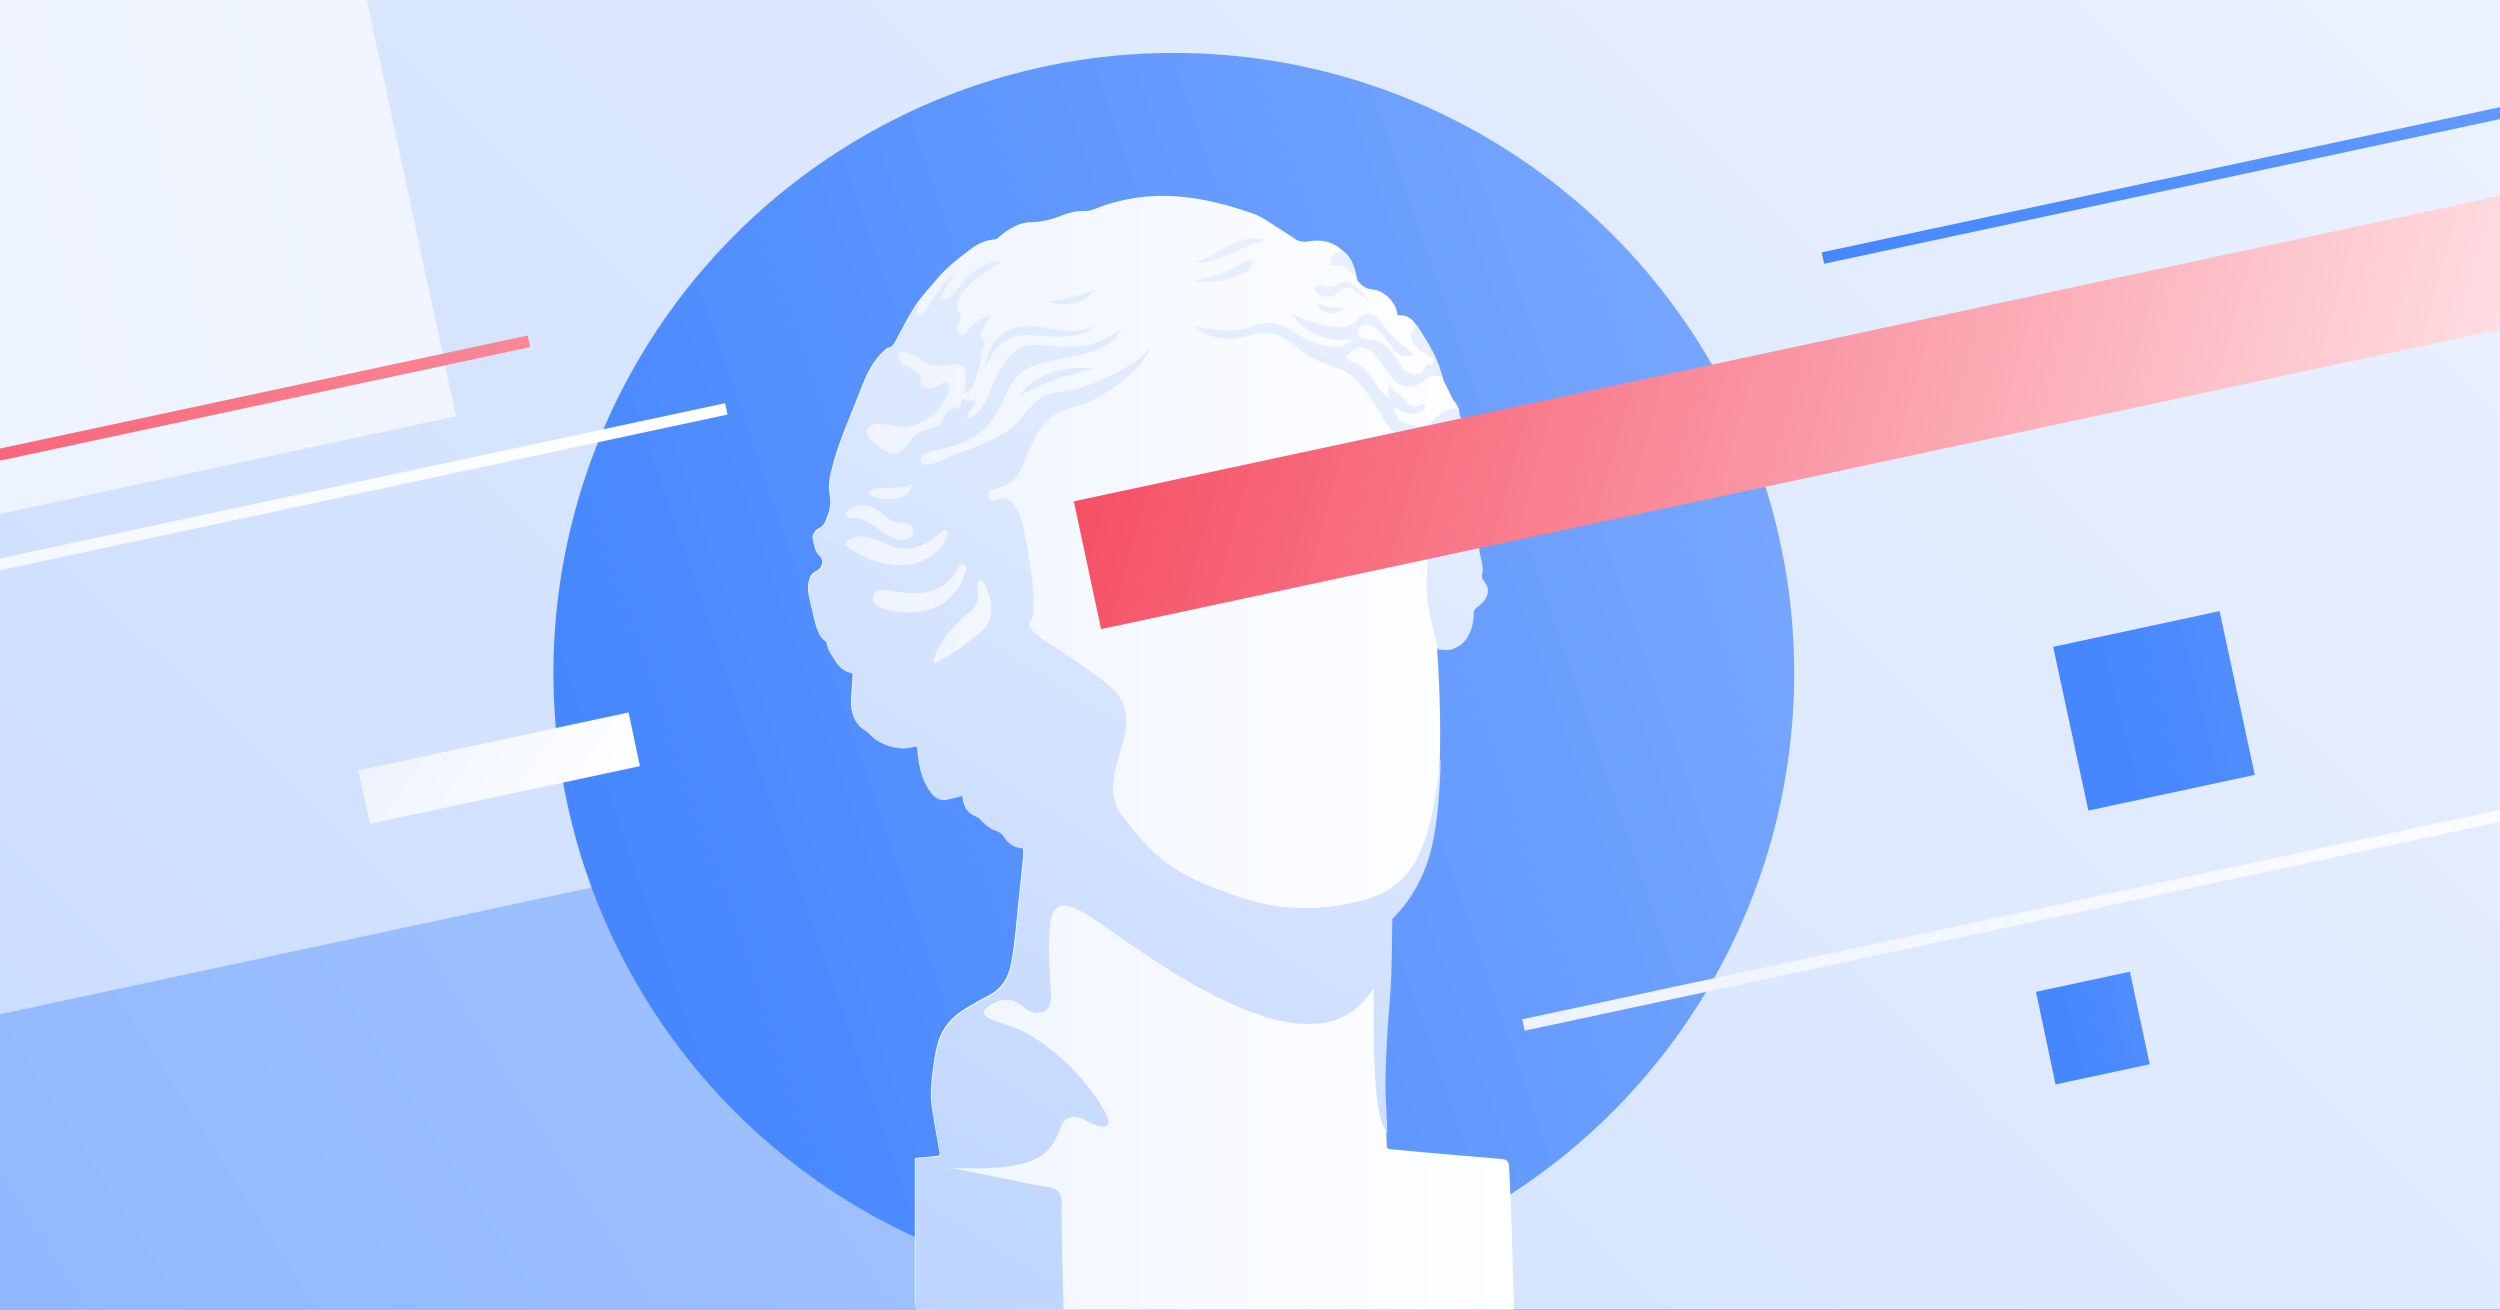 <svg enable-background="new 0 0 945 495" viewBox="0 0 945 495" xmlns="http://www.w3.org/2000/svg" xmlns:xlink="http://www.w3.org/1999/xlink"><rect x="0" y="0" width="945" height="495" fill="#333333" stroke="none"/><defs><path id="SVGID_1_" d="M965-.3H2165V628.3H965Z"/><clipPath id="SVGID_00000017509389402615279890000009131300362249186470_"><use xlink:href="#SVGID_1_"/></clipPath><linearGradient id="lg1"><stop offset=".001" stop-color="#bdd4ff"/><stop offset=".999" stop-color="#edf3ff"/></linearGradient><linearGradient id="SVGID_00000147900603953646599940000014985869042311617709_" gradientUnits="userSpaceOnUse" x1="784.459" x2="2065.816" xlink:href="#lg1" y1="1103.142" y2="-192.335"/><linearGradient id="lg2"><stop offset="0" stop-color="#77a7ff"/><stop offset="1" stop-color="#bdd4ff"/></linearGradient><linearGradient id="SVGID_00000025434224575258023960000001276263734922663359_" gradientTransform="matrix(1.967 -.207 -.207 1.044 -2354.456 504.361)" gradientUnits="userSpaceOnUse" x1="1432.303" x2="2470.64" xlink:href="#lg2" y1="833.584" y2="401.986"/><linearGradient id="lg3"><stop offset="0" stop-color="#4687ff"/><stop offset="1" stop-color="#77a7ff"/></linearGradient><linearGradient id="SVGID_00000050634421614751510250000017928451282810979992_" gradientUnits="userSpaceOnUse" x1="1262.569" x2="1818.505" xlink:href="#lg3" y1="414.123" y2="223.279"/><linearGradient id="lg4"><stop offset="0" stop-color="#edf3ff"/><stop offset="1" stop-color="#ffffff"/></linearGradient><linearGradient id="SVGID_00000155833241703757612840000002269129656420934065_" gradientUnits="userSpaceOnUse" x1="1353.176" x2="1691.906" xlink:href="#lg4" y1="374.143" y2="374.143"/><linearGradient id="SVGID_00000021828745662315969690000002466592474346599851_" gradientUnits="userSpaceOnUse" x1="1252.457" x2="1562.981" xlink:href="#lg1" y1="535.739" y2="38.425"/><linearGradient id="SVGID_00000183212772870341585350000002324975700872719538_" gradientUnits="userSpaceOnUse" x1="1283.983" x2="1594.507" xlink:href="#lg1" y1="555.424" y2="58.11"/><linearGradient id="SVGID_00000163756515013033962370000001370900167890471826_" gradientUnits="userSpaceOnUse" x1="1237.456" x2="1547.98" xlink:href="#lg1" y1="526.373" y2="29.059"/><linearGradient id="SVGID_00000025420090069303828070000016097793972174987660_" gradientUnits="userSpaceOnUse" x1="1356.683" x2="1667.207" xlink:href="#lg1" y1="600.818" y2="103.504"/><linearGradient id="SVGID_00000024714630874692892980000007986428002515233460_" gradientUnits="userSpaceOnUse" x1="1238.506" x2="1549.03" xlink:href="#lg1" y1="527.029" y2="29.715"/><linearGradient id="SVGID_00000073694309753222648400000009684451903595828407_" gradientUnits="userSpaceOnUse" x1="1286.146" x2="1596.67" xlink:href="#lg1" y1="556.775" y2="59.461"/><linearGradient id="SVGID_00000098219340743078403880000007843109243983893396_" gradientUnits="userSpaceOnUse" x1="1331.839" x2="1642.362" xlink:href="#lg1" y1="585.306" y2="87.992"/><linearGradient id="SVGID_00000105419096674636156350000016182801415011534235_" gradientUnits="userSpaceOnUse" x1="1367.976" x2="1678.5" xlink:href="#lg1" y1="607.87" y2="110.556"/><linearGradient id="SVGID_00000048492298026396304800000011483795006708118974_" gradientUnits="userSpaceOnUse" x1="1326.983" x2="1637.506" xlink:href="#lg1" y1="582.273" y2="84.959"/><linearGradient id="SVGID_00000049188875880956741850000004932655448909429432_" gradientUnits="userSpaceOnUse" x1="1330.171" x2="1640.695" xlink:href="#lg1" y1="584.264" y2="86.95"/><linearGradient id="lg5"><stop offset="0" stop-color="#f64f64"/><stop offset="1" stop-color="#ffe4e8"/></linearGradient><linearGradient id="SVGID_00000069400267297506132490000012465120661281791916_" gradientTransform="matrix(1.9 -.145 -.287 1.05 -3773.039 601.875)" gradientUnits="userSpaceOnUse" x1="2770.174" x2="3143.718" xlink:href="#lg5" y1="20.974" y2="20.974"/><linearGradient id="SVGID_00000155859065508448277900000017062340879497530246_" gradientTransform="matrix(3.036 -.515 -.515 .743 -5680.692 1056.186)" gradientUnits="userSpaceOnUse" x1="2367.125" x2="2417.067" xlink:href="#lg4" y1="731.218" y2="731.218"/><linearGradient id="SVGID_00000108991642776190695230000015430191671327275197_" gradientUnits="userSpaceOnUse" x1="1980.638" x2="2280.626" xlink:href="#lg3" y1="345.526" y2="269.943"/><linearGradient id="SVGID_00000146468959655220389020000008906433228432086950_" gradientUnits="userSpaceOnUse" x1="1959.188" x2="2128.596" xlink:href="#lg3" y1="495.8" y2="453.117"/><linearGradient id="SVGID_00000162318211099492119590000003334372815295079838_" gradientTransform="matrix(1.764 -.001 -.001 1.759 -1943.965 640.328)" gradientUnits="userSpaceOnUse" x1="1649.888" x2="2206.225" xlink:href="#lg4" y1="-298.113" y2="-438.284"/><linearGradient id="SVGID_00000025420926111496729390000007120266372364694920_" gradientTransform="matrix(.823 -.069 -.069 .515 333.849 -220.987)" gradientUnits="userSpaceOnUse" x1="717.59" x2="1347.792" xlink:href="#lg5" y1="1080.771" y2="241.039"/><linearGradient id="SVGID_00000083778042034538622130000009548945114098408117_" gradientUnits="userSpaceOnUse" x1="1839.395" x2="2438.477" xlink:href="#lg3" y1="59.58" y2="59.58"/><linearGradient id="SVGID_00000162343174852057354820000006844577618121032604_" gradientUnits="userSpaceOnUse" x1="1695.632" x2="2294.714" xlink:href="#lg4" y1="427.687" y2="427.687"/><linearGradient id="SVGID_00000088100475180656792150000014217897252867083404_" gradientUnits="userSpaceOnUse" x1="715.092" x2="1314.174" xlink:href="#lg4" y1="259.964" y2="259.964"/><clipPath id="SVGID_00000112624325143024258330000009587075839886236802_"><use xlink:href="#SVGID_00000073681569778559549000000013150461865850614156_"/></clipPath><linearGradient id="SVGID_00000022558618072743223480000005749349315162741918_" gradientUnits="userSpaceOnUse" x1="-142.176" x2="866.893" xlink:href="#lg1" y1="868.949" y2="-151.239"/><linearGradient id="SVGID_00000033353557030134219640000014163082740184652709_" gradientTransform="matrix(1.967 -.207 -.207 1.044 -2354.456 504.361)" gradientUnits="userSpaceOnUse" x1="982.116" x2="1799.807" xlink:href="#lg2" y1="525.119" y2="185.236"/><linearGradient id="SVGID_00000009570561981931379440000007393752006642471577_" gradientUnits="userSpaceOnUse" x1="234.336" x2="672.135" xlink:href="#lg3" y1="326.347" y2="176.057"/><linearGradient id="SVGID_00000090280346007479729140000007970133609996984472_" gradientUnits="userSpaceOnUse" x1="305.688" x2="572.439" xlink:href="#lg4" y1="294.863" y2="294.863"/><linearGradient id="SVGID_00000047034621231737666480000001716518978284734099_" gradientUnits="userSpaceOnUse" x1="226.372" x2="470.91" xlink:href="#lg1" y1="422.12" y2="30.485"/><linearGradient id="SVGID_00000098223279072095744920000006229868978183895702_" gradientUnits="userSpaceOnUse" x1="251.199" x2="495.737" xlink:href="#lg1" y1="437.622" y2="45.987"/><linearGradient id="SVGID_00000067955034891369135990000014742597075406475941_" gradientUnits="userSpaceOnUse" x1="214.559" x2="459.097" xlink:href="#lg1" y1="414.744" y2="23.109"/><linearGradient id="SVGID_00000062150666794256905270000000084202829999113406_" gradientUnits="userSpaceOnUse" x1="308.45" x2="552.988" xlink:href="#lg1" y1="473.37" y2="81.735"/><linearGradient id="SVGID_00000163038037919335831970000008699553641493032382_" gradientUnits="userSpaceOnUse" x1="215.386" x2="459.924" xlink:href="#lg1" y1="415.26" y2="23.625"/><linearGradient id="SVGID_00000005264169517439938540000004464527807123091844_" gradientUnits="userSpaceOnUse" x1="252.902" x2="497.44" xlink:href="#lg1" y1="438.685" y2="47.05"/><linearGradient id="SVGID_00000178898984961033407620000003202622465061924248_" gradientUnits="userSpaceOnUse" x1="288.885" x2="533.423" xlink:href="#lg1" y1="461.153" y2="69.518"/><linearGradient id="SVGID_00000045616693535059870190000005188828917584236431_" gradientUnits="userSpaceOnUse" x1="317.344" x2="561.881" xlink:href="#lg1" y1="478.923" y2="87.288"/><linearGradient id="SVGID_00000135685111620639511280000001849335285174623673_" gradientUnits="userSpaceOnUse" x1="285.061" x2="529.599" xlink:href="#lg1" y1="458.765" y2="67.13"/><linearGradient id="SVGID_00000038396085756892489540000011895810849721990310_" gradientUnits="userSpaceOnUse" x1="287.572" x2="532.11" xlink:href="#lg1" y1="460.333" y2="68.698"/><linearGradient id="SVGID_00000109016780232441368180000016777704656422799783_" gradientTransform="matrix(1.9 -.145 -.287 1.05 -3773.039 601.875)" gradientUnits="userSpaceOnUse" x1="2185.224" x2="2479.39" xlink:href="#lg5" y1="-104.558" y2="-104.558"/><linearGradient id="SVGID_00000032636389424015221630000002372148472753044641_" gradientTransform="matrix(3.036 -.515 -.515 .743 -5680.692 1056.186)" gradientUnits="userSpaceOnUse" x1="1973.074" x2="2012.403" xlink:href="#lg4" y1="349.62" y2="349.62"/><linearGradient id="SVGID_00000170959664229115108820000014003848933859321997_" gradientUnits="userSpaceOnUse" x1="799.815" x2="1036.056" xlink:href="#lg3" y1="272.327" y2="212.805"/><linearGradient id="SVGID_00000179640042887422252370000010440358159977415857_" gradientUnits="userSpaceOnUse" x1="782.923" x2="916.332" xlink:href="#lg3" y1="390.667" y2="357.055"/><linearGradient id="SVGID_00000063627411779694767600000006400438460299974545_" gradientTransform="matrix(1.764 -.001 -.001 1.759 -1943.965 640.328)" gradientUnits="userSpaceOnUse" x1="1102.563" x2="1540.679" xlink:href="#lg4" y1="-312.111" y2="-422.496"/><linearGradient id="SVGID_00000140704715060241523810000012594255901598332592_" gradientTransform="matrix(.823 -.069 -.069 .515 333.849 -220.987)" gradientUnits="userSpaceOnUse" x1="-448.837" x2="47.447" xlink:href="#lg5" y1="806.703" y2="145.414"/><linearGradient id="SVGID_00000010994440874803278510000015316895178440488879_" gradientUnits="userSpaceOnUse" x1="688.586" x2="1160.363" xlink:href="#lg3" y1="47.144" y2="47.144"/><linearGradient id="SVGID_00000017494474674978692780000002411876952045043074_" gradientUnits="userSpaceOnUse" x1="575.373" x2="1047.149" xlink:href="#lg4" y1="337.028" y2="337.028"/><linearGradient id="SVGID_00000121249452976336079610000013416789589075476633_" gradientUnits="userSpaceOnUse" x1="-196.803" x2="274.974" xlink:href="#lg4" y1="204.947" y2="204.947"/><path id="SVGID_00000073681569778559549000000013150461865850614156_" d="M0 0H945V495H0Z"/></defs><path clip-path="url(#SVGID_00000017509389402615279890000009131300362249186470_)" d="M965-.3H2165V628.3H965Z" fill="url(#SVGID_00000147900603953646599940000014985869042311617709_)"/><path clip-path="url(#SVGID_00000017509389402615279890000009131300362249186470_)" d="M965-.3H2165V628.3H965Z" fill="none"/><path clip-path="url(#SVGID_00000017509389402615279890000009131300362249186470_)" d="M965-.3H2165V628.3H965Z" fill="none"/><path clip-path="url(#SVGID_00000017509389402615279890000009131300362249186470_)" d="M1726.8 1100.2 209.8 1425.1 50.7 682.4 1567.7 357.4Z" fill="url(#SVGID_00000025434224575258023960000001276263734922663359_)"/><path clip-path="url(#SVGID_00000017509389402615279890000009131300362249186470_)" d="M965-.3H2165V628.3H965Z" fill="none"/><circle clip-path="url(#SVGID_00000017509389402615279890000009131300362249186470_)" cx="1528.4" cy="322.9" fill="url(#SVGID_00000050634421614751510250000017928451282810979992_)" r="297.8"/><g clip-path="url(#SVGID_00000017509389402615279890000009131300362249186470_)"><path clip-rule="evenodd" d="M1690.9 597.6c.3 11.4.7 22.7 1 34.1.1 3.3-.6 3.9-3.9 4.1-10.5.9-172.8 15.4-183.2 16.3-8.1.7-16.2 1.6-24.3 2.2-3.6.3-7.1-.7-10.5-1.8-15.5-5.3-40.1-14-60-21.1-2.9-1-5.7-2.9-5.7-7.2 0-6.5 0-57.7 0-67.5 0-1-.3-1.3 1.4-1.4 3.4-.3 6.5-.6 9.7-.8.8-.1 1.1-.3.9-1.2-1.4-7.7-2.8-15.4-4-23.2-.7-4.5-.2-9.1.3-13.7.6-5.4 1.3-10.8 2.8-16.1 2.2-7.5 7-12.8 13.5-16.6 3.6-2.1 7.3-4.3 11-6.2 6.3-3.3 9.4-8.7 10.6-15.5 1.9-10.2 2.5-20.6 3.6-31 .7-6.7 1.4-13.4 2.1-20.1.1-1.3 0-3.2 0-4.5-4.2 0-7.2-2-9.6-5.6-.9-1.3-2-2.2-3.4-2.7-3.3-1.1-5.8-3.2-8.1-5.8-.7-.7-1.5-1.1-2.4-1.4-3.8-1.6-5.1-4.8-5.6-8.6-.1-.9-.2-1.2-1.2-.8-2.1.8-4.3 1.2-6.6 1.7-3.8.8-6-1.1-8-3.9-4.3-6.1-5.3-13.2-5.9-20.3-.1-1.2-.5-1.5-1.5-1.3-1.4.3-2.8.6-4.2.7-6.2.4-13.5-2.6-16.3-5.7-2.9-3.1-4.8-3.3-6.6-5.7-3.2-4.3-3.4-9.2-3-14.3.2-3 .4-6.1.7-9.1.1-.8-.3-1.1-1-1.2-3.2-.7-5.5-2.6-7.2-5.3-1.8-3-4.2-5.7-4.3-9.5-4.9-2-6.1-12.2-7.7-18.6-.9-3.4-1.6-6.8-.8-10.3.5-2.1 1.4-3.9 3.4-4.8 3.1-1.4 4.1-5.1 1.7-7.5-2.1-2.1-2.4-4.7-3-7.2-.7-2.8.9-4.9 3.2-6.1 2.8-1.5 3.2-4.4 4.2-6.9 1.3-3.2 1.1-6.6.5-9.9-.5-3.1-.1-6.2.6-9.3 3.4-14.4 9.6-27.7 14.8-41.4 2.4-6.4 5.5-12.8 10.9-17.5.6-.5 1.2-1.1 1.9-1.2 2.1-.4 2.8-2 3.7-3.6 3-5.4 5.7-11 9-16.2 3-4.8 7.1-8.9 10.8-13.3 4.7-5.6 10.5-10.1 16.3-14.4 3.2-2.4 7.1-4.1 11.3-4.5.7 0 1.1-.4 1.6-.8 4.1-3.4 8.3-6.4 13.8-7.4.3 0 .6-.1.8-.1 5.8.1 11.2-1.3 16.5-3.4 3.2-1.3 6.5-2.1 10.1-2 1.8.1 3.6-.4 5.3-1.1 12.6-5.1 25.6-6.9 39.1-6.1 13 .8 25.3 4.3 37.4 8.5 3.2 1.1 6.1 3.2 9 5.1 3.5 2.3 7.1 4.5 10.5 6.8 2.5 1.7 5.1 1.4 7.8 1 6.8-.9 12.4 1.2 17 6.5 2.6 3 3.6 6.6 4.4 10.2.8 3.4 4.4 6.3 7.8 6.5 5 .2 11.2 5.8 11.9 11.2.2 1.1.3 1.3 1.1 1.2 5.2-.3 7.5 3.5 9.8 7.1 4 6.1 7.7 12.5 9.7 19.5 1 3.4 2.6 6.2 4.1 9.2 1 2.1 1.7 4.2 3.3 6 1 1.1 1.5 2.6 1.5 4.2.1 2.4 1.4 4.1 2.8 5.9 3.2 4 4.2 8.9 3.4 13.7-.9 5.3.9 10.3.6 15.5 0 .2.2.6.4.7 3.2 2.1 4.4 5.3 4.7 9 .5 6.8-1.2 12.8-2.2 19.4-.2 1.5.1 3.1.4 4.6.4 2.1 1.2 4 1.3 7.1.1 1.2-.7 2.5-.4 3.7.3 1.4 1.9 2.6 2.4 4.1 1.4 4.1-1 7.5-4.5 9.5-2.9 1.7-2.3 4.3-2.6 6.7-.6 5.7-3 10.3-8.1 13-2.3 1.2-4.8 1.4-8.5.9 1.8 24.2 2.9 64.5-2.1 91.3-1.8 9.8-6.8 26-19.8 38.6-.3 12.5-.1 25.8-1.1 38.2-1.1 13.1-1.9 26.3-2.1 39.4-.1 6.9.4 13.9.7 20.8.1 3.4.3 6.8.4 10.2 0 1.1.4 1.6 1.5 1.7 10.9 1 21.9 2 32.8 3 6.9.6 13.9 1.1 20.8 1.8 1.9.2 3.5.9 3.6 3.4C1690.1 572.1 1690.5 584.9 1690.9 597.6z" fill="url(#SVGID_00000155833241703757612840000002269129656420934065_)" fill-rule="evenodd"/><path d="M1454.7 189.6c10.3-5.8 19.6-9.1 35.9-13C1473.2 175 1460.7 180.4 1454.7 189.6z" fill="url(#SVGID_00000021828745662315969690000002466592474346599851_)"/><path d="M1538.7 125.7c10.8 1 20.3-7.4 33.9-10.6C1560.9 110 1549.3 122.8 1538.7 125.7z" fill="url(#SVGID_00000183212772870341585350000002324975700872719538_)"/><path d="M1457.7 156.2c-11.7.6-18.7 8.4-19.6 19.4 4.8-11.3 12-15.1 19.5-15.3 5.7-.1 25.2 3.9 32.7-4.3C1476.7 161.8 1467.6 155.7 1457.7 156.2z" fill="url(#SVGID_00000163756515013033962370000001370900167890471826_)"/><path d="M1486.8 438.9c23.1 14.3 108.2 84.8 137.5 34.7-.8 59.9 3.5 65.5 6.4 70-.1-1.5-.1-2.9-.2-4.4-.3-6.9-.8-13.9-.7-20.8.2-13.2 1-26.3 2.1-39.4 1.1-12.4.9-25.7 1.1-38.2 13-12.6 18-28.7 19.8-38.6 2.1-11.3 3.1-24.9 3.5-38.8-4.9 43.4-12 62.1-38.2 68.8-29.3 7.5-49.3 1.4-62-3-28.3-9.8-37.5-17.6-52.8-38-15.4-20.4 16.7-44.3-7-63-23.7-18.7-41.8-25.1-36.7-30.6 4.1-4.4-2.8-47.2-6.6-53.5-3.2-5.3-6.1-5.1-7.8-4.9-1.7.2-5.5 3-5.9-1.1-.4-4.1 1.3-2 8.6-5.5 7.3-3.5 8.4-12.2 13.9-23s12.5-12.7 21.6-15.3c9-2.6 29.4-15.6 33.7-28-6.5 9.3-30.6 20.3-40.9 21.2-10.3.9-14.1 3.7-21.7 13.6-7.6 9.8-31 16.4-33.7 17.8-2.7 1.5-12.6 6.2-13.9 2.8-2.4-6.1 11.9-5.1 22.5-10.6 10.6-5.5 14.2-12.3 19-23.6 4.8-11.3 13.4-12.9 24.9-15.4 11.5-2.6 23.7-3 30.5-15.3-16.9 13.8-30.3 8.3-43.4 8.5-13.1.2-19.1 19.7-20.8 23.7-1.7 4-4.9 9.2-8.6 11-2.5 1.2-2.3-.4-.7-2.9 1.2-1.9 2.6-2.4 3-6.3-1.3 1.1-3 1.7-4 1.2-1-.5-2.8-2.3-3 .7-.2 3.1-2 2.9-3.1 2.8-1-.1-3.2-.3-5 3.8-2.5 5.6-3.2 4.9-9.5 6.9-6.4 1.9-5 3.6-10.2 9-5.2 5.4-10.1 0-14-3-3.7-2.8-4.7-4.2-2.6-7.5 2.1-3.3 10.6-1.2 14.4-.2 3.8 1 11.4-1.6 17.8-7.6 6.4-6 6.7-12.2 5.9-13.1-.8-.9-3.2-.8-5.1.7-1.9 1.6-4 2.2-5.7 1.2-1.7-.9-3.2-1.4-2.7-4.2.5-2.8-3.3-4.6-6.2-6-2.9-1.5-6.1-5-4.5-6.6 1.7-1.7 5.1-1 11.2 3.3 6.1 4.4 11.8 2.2 15.7 2.2 3.8 0 7.1.4 4.6 14.1 7.4-3.7 6.9-15.8 9.7-23.5 1.1-2.9-.9-2.3-1.6-3.2-.6-1-.4-2.8.9-4.7 1.2-1.9 1.6-3 4-6.6-3 1-8.5 3.7-10.7 6.9-2.1 3.2-3.3 3.3-4.5 2.5-1.2-.8-1.2-2.4.3-7 1.5-4.6-1.1-3.1-1.3-5.2-.2-2.1-.3-4.1 1.3-6.5 3.1-4.5 8.5-9.3 20.5-16.5-14.2-.4-21.2 14.2-25 17.4-3.8 3.2-4.3-.1-3.7-1.9.6-1.8 2.6-4.9 5.1-9-5.5 3.1-11.1 15.6-15.3 19.2-2.4 2-2.4-1.2-1.8-5-.4.5-.7 1.1-1.1 1.6-3.3 5.2-6 10.7-9 16.2-.9 1.6-1.6 3.2-3.7 3.6-.7.1-1.4.7-1.9 1.2-5.3 4.8-8.5 11.2-10.9 17.5-5.2 13.7-11.5 27-14.8 41.4-.7 3.1-1.2 6.2-.6 9.3.6 3.4.8 6.7-.5 9.9-1 2.5-1.4 5.5-4.2 6.9-2.3 1.2-3.9 3.4-3.2 6.1.7 2.5.9 5.1 3 7.2 2.4 2.4 1.4 6.1-1.7 7.5-2 .9-2.9 2.7-3.4 4.8-.9 3.5-.1 6.9.8 10.3 1.6 6.4 2.8 16.7 7.7 18.6.1 3.8 2.5 6.5 4.3 9.5 1.6 2.7 4 4.6 7.2 5.3.7.2 1.1.4 1 1.2-.2 3-.4 6.1-.7 9.1-.4 5-.2 10 3 14.3 1.8 2.4 3.7 2.6 6.6 5.7 2.9 3.1 10.1 6.1 16.3 5.7 1.4-.1 2.8-.4 4.2-.7 1-.2 1.4 0 1.5 1.3.6 7.2 1.6 14.2 5.9 20.3 2 2.8 4.2 4.6 8 3.9 2.2-.5 4.4-.8 6.6-1.7 1-.4 1.1-.1 1.2.8.4 3.8 1.7 7 5.6 8.6.8.4 1.7.7 2.4 1.4 2.2 2.6 4.7 4.7 8.1 5.8 1.5.5 2.6 1.4 3.4 2.7 2.3 3.6 5.3 5.6 9.6 5.6 0 1.3.2 3.2 0 4.5-.6 6.7-1.3 13.4-2.1 20.1-1.1 10.3-1.7 20.7-3.6 31-1.3 6.8-4.3 12.2-10.6 15.5-3.7 1.9-7.4 4.1-11 6.2-6.5 3.9-11.3 9.1-13.5 16.6-1.5 5.3-2.2 10.7-2.8 16.1-.5 4.6-1 9.2-.3 13.7 1.2 7.8 2.6 15.5 4 23.2.2.9-.1 1.1-.9 1.2-3.2.3-6.3.6-9.7.8-1.7.1-1.4.4-1.4 1.4 0 9.8 0 61 0 67.5 0 4.3 2.8 6.1 5.7 7.2 19.9 7.1 44.5 15.8 60 21.1 1.9.7 3.9 1.2 5.9 1.6-.6-24.5-1.8-70.9-1.5-77 .4-8.3-5.6-7.9-10.6-8.8-4.5-.8-23.8-4.9-42.3-8.5 38.4 1.4 47.3-4.6 52.3-19.1 3-8.8 10.8-4.5 14.5-2.5 3.7 2 11.8 4.4 7.4-4.3-10.2-19.6-32-37.3-44-41.4-12-4.2-19.2-6-10.9-11 6.6-3.9 11.9-2.2 15.9 1.6 3.9 3.7 13.5 4.6 12.9-6.4-.6-11-1.7-20.4-.6-32.2C1469.8 432.6 1475.6 431.9 1486.8 438.9zM1382.2 236.1c1-2.5 6.7-2.2 10.1-2.2 3.2-.1 7.6 0 10.7-1.6-1.8 5-4.4 7.1-11.6 7C1384.4 239.2 1381.5 237.8 1382.2 236.1zM1372.4 244.4c4.3-2.4 8.8-3.7 14.3.4 5.5 4.1 6.1 5.8 11.6 5.9 5.5.1 7.3 5.2 2.7 7.6-4.6 2.4-11.4-2.5-16-5.8-4.6-3.3-7.2-3.9-10.8-3.9C1370.4 248.5 1370 245.7 1372.4 244.4zM1370.2 261.3c1.6-3 6.5-7.2 19.3-.9 15 7.4 24.2-2.9 27.6-5.5 1.7-1.3 3.2-.5 2.6 2.1C1417.3 266.4 1398.5 280.9 1370.2 261.3zM1388.6 291.8c-6.5-2-6.6-10.5 3.1-8.6 9.8 1.9 25.8 4 33.1-10.9 1.1-2.2 4.7-2.4 3.7 1.3C1423.1 292.8 1405.3 296.9 1388.6 291.8zM1433.7 304.7c-3 2.1-10.6 9.3-20.6 13.5-.2-6.3 8.6-17.8 15.9-23.4 7.2-5.6 5.3-10.6 5.1-13.6-.2-2.2 1.9-5.5 4.2 0C1445 297.3 1436.8 302.6 1433.7 304.7z" fill="url(#SVGID_00000025420090069303828070000016097793972174987660_)"/><path d="M1490.3 138.8c-7.8 3.4-13.4 4.4-22.3 5.8C1477.8 147 1485.2 145.5 1490.3 138.8z" fill="url(#SVGID_00000024714630874692892980000007986428002515233460_)"/><path d="M1561.7 125.8c-4.5 3-11.6 6.2-23.5 8.8 10.2 1.8 20-1.1 25-4.6C1568.4 126.4 1566.2 122.7 1561.7 125.8z" fill="url(#SVGID_00000073694309753222648400000009684451903595828407_)"/><path d="M1607.2 140.2c1.6-1.8 4.2-2.7 6.6-1.8 2.4.9 6.7 4.7 8.3 6.2-3-5.8-10.7-11.8-14.3-8.8-3.3 2.7-6.2 1.5-8.1.9-1.9-.6-5 1.2-2.6 3.6C1599.5 142.6 1604.8 142.8 1607.2 140.2z" fill="url(#SVGID_00000098219340743078403880000007843109243983893396_)"/><path d="M1678.8 280.9c-.5-1.5-2-2.7-2.4-4.1-.3-1.2.5-2.5.4-3.7-.1-3.1-.9-5-1.3-7.1-.3-1.5-.6-3.1-.4-4.6 1-6.6 2.7-12.6 2.2-19.4-.3-3.7-1.5-6.9-4.7-9-.2-.1-.4-.5-.4-.7.3-5.2-1.6-10.2-.6-15.5.8-4.8-.1-9.6-3.4-13.7-1.4-1.8-2.8-3.5-2.8-5.9 0-.7-.1-1.3-.3-1.9-1 .3-2.2.3-3.9.7-5.2 1.1-7.5 4.9-9.4 6.7-1.9 1.8-3.5 2.8-9.3.9-5.8-1.9-7.1-2.5-8.5-8.4 1.6.3 3.7 1.9 6.3 2.6 2.6.7 5.8.7 8-1.8 2.3-2.5-.8-2.8-2.4-1.8-1.6 1-4.1.8-5.9-1.6-1.8-2.4-6.1-4.9-8.1-8.3-.5 1.4-1.1 3.5.2 6.6-5.5-2.3-9.8-14.3-15.1-16.4-5.1-2.1-8.7-3-1.8-7.4 7.4-4.6 13.9 9.7 18.6 14.5 4.8 4.9 10.8 4.3 15 0 2.9-3 6-2.2 8.9-.7-.4-1-.8-2.1-1.2-3.2-2-7-5.8-13.4-9.7-19.5-.7-1-1.3-2.1-2-3-7.4 9.1 4.2 13.4 6.8 15.4 2.8 2.1 1.2 3.7-.5 3.7-1.6 0-1.6.6-3.2 3.3-1.6 2.7-7.8 2.6-12.4-5.1-4.5-7.7-8.1-9.3-13-10.1-4.3-.7-5.5-1.1-5.9-2.8-.5-1.6.9-4.5 4.1-4.5 5.6 0 11 9 12.8 11.6 1.8 2.5 5.3 4.9 10.2 2.9-3.4-3.2-10.7-7.9-15.7-15.8-3.3-5.2-8.2-5-10.8-1.8-2.5 3.2-6.8 5.1-13.2 4-6.8-1.2-13.8-3.7-19.5-6.4 5.1 6.8 15.5 15.4 29.5 12-6 8.3-19.9 2.4-28.1-3-7.6-5.1-14.3-5.5-20.7-2.6-5 2.2-16.8 2.4-27-.4 5.3 6.2 16.4 7.6 25.9 4.7 9.6-2.9 15-.8 20.7 3.7 5.7 4.4 9.4 7.9 21 11.5 14.9 4.5 21.3 25.9 28.1 31.3 6.8 5.4 14.4 3.9 18.5-.6 2.8-3.1 7.3-3.8 9.5.8-2.5-.8-7.2-.6-6.3 4.4 5.3 1.5 7.5 4.6 8.7 9.7-5.1-.5-9.4 3.9-17.7.4-5.5-2.3-9.6-5.7-15.6-11.6-.1 6.1 3.2 11.8 10 19.9-10.4-1-2.1 23.2 3.2 27.3 5.3 4.1 5.9 8.6 5.5 15.4-.2 4-.4 7.8-.1 11.4.2 8 5 25.5 5.5 27.6 0-.2 0-.3 0-.5 3.7.5 6.1.3 8.5-.9 3.6-1.9 5.9-4.8 7.1-8.3 1.1-3.3 1.5-6.1 1.3-8.5.3-1.1.9-2.1 2.2-2.9C1677.8 288.4 1680.2 285 1678.8 280.9z" fill="url(#SVGID_00000105419096674636156350000016182801415011534235_)"/><path d="M1603.7 127.1c5.9-.9 8.5 1.4 12.9 6.6 0 0 0 0 0 0-.2-.4-.4-.9-.5-1.4-.8-3.7-1.8-7.2-4.4-10.2-.3-.3-.6-.7-.9-1C1606.9 120.4 1602.9 121.3 1603.7 127.1z" fill="url(#SVGID_00000048492298026396304800000011483795006708118974_)"/><path d="M1610.5 147.4c-5.8.8-11.7-1.2-13.5-2.3C1599.1 151 1606.1 151.5 1610.5 147.4z" fill="url(#SVGID_00000049188875880956741850000004932655448909429432_)"/></g><path clip-path="url(#SVGID_00000017509389402615279890000009131300362249186470_)" d="M2200.1 150.3 1493.5 301.6 1480.4 240.3 2187 89Z" fill="url(#SVGID_00000069400267297506132490000012465120661281791916_)"/><path clip-path="url(#SVGID_00000017509389402615279890000009131300362249186470_)" d="M1272.2 367.4 1142.5 395.2 1137 369.5 1266.7 341.7Z" fill="url(#SVGID_00000155859065508448277900000017062340879497530246_)"/><path clip-path="url(#SVGID_00000017509389402615279890000009131300362249186470_)" d="M2047.3 371.7 1967.4 388.8 1950.6 310.1 2030.4 293Z" fill="url(#SVGID_00000108991642776190695230000015430191671327275197_)"/><path clip-path="url(#SVGID_00000017509389402615279890000009131300362249186470_)" d="M1996.8 510.6 1951.7 520.2 1942.2 475.8 1987.3 466.2Z" fill="url(#SVGID_00000146468959655220389020000008906433228432086950_)"/><path clip-path="url(#SVGID_00000017509389402615279890000009131300362249186470_)" d="M1183.9 199.5 922.6 255.5 867.7-1.1 1128.9-57.1Z" fill="url(#SVGID_00000162318211099492119590000003334372815295079838_)"/><path clip-path="url(#SVGID_00000017509389402615279890000009131300362249186470_)" d="M1219.5 166.3 621.6 294.3 620.4 288.9 1218.3 160.8Z" fill="url(#SVGID_00000025420926111496729390000007120266372364694920_)"/><path clip-path="url(#SVGID_00000017509389402615279890000009131300362249186470_)" d="M2438.5-1.7 1840.6 126.4 1839.4 120.9 2437.3-7.2Z" fill="url(#SVGID_00000083778042034538622130000009548945114098408117_)"/><path clip-path="url(#SVGID_00000017509389402615279890000009131300362249186470_)" d="M2294.7 366.4 1696.8 494.5 1695.6 489 2293.5 360.9Z" fill="url(#SVGID_00000162343174852057354820000006844577618121032604_)"/><path clip-path="url(#SVGID_00000017509389402615279890000009131300362249186470_)" d="M1314.2 198.7 716.3 326.7 715.1 321.3 1313 193.2Z" fill="url(#SVGID_00000088100475180656792150000014217897252867083404_)"/><path clip-path="url(#SVGID_00000017509389402615279890000009131300362249186470_)" d="M965-.3H2165V628.3H965Z" fill="none"/><path clip-path="url(#SVGID_00000112624325143024258330000009587075839886236802_)" d="M0 0H945V495H0Z" fill="url(#SVGID_00000022558618072743223480000005749349315162741918_)"/><path clip-path="url(#SVGID_00000112624325143024258330000009587075839886236802_)" d="M0 0H945V495H0Z" fill="none"/><path clip-path="url(#SVGID_00000112624325143024258330000009587075839886236802_)" d="M0 0H945V495H0Z" fill="none"/><path clip-path="url(#SVGID_00000112624325143024258330000009587075839886236802_)" d="M599.9 866.6-594.7 1122.5-720 537.6 474.6 281.7Z" fill="url(#SVGID_00000033353557030134219640000014163082740184652709_)"/><path clip-path="url(#SVGID_00000112624325143024258330000009587075839886236802_)" d="M0 0H945V495H0Z" fill="none"/><circle clip-path="url(#SVGID_00000112624325143024258330000009587075839886236802_)" cx="443.7" cy="254.5" fill="url(#SVGID_00000009570561981931379440000007393752006642471577_)" r="234.5"/><g clip-path="url(#SVGID_00000112624325143024258330000009587075839886236802_)"><path clip-rule="evenodd" d="M571.6 470.9c.3 8.9.5 17.9.8 26.8.1 2.6-.5 3-3.1 3.3-8.2.7-136.1 12.1-144.3 12.8-6.4.6-12.8 1.3-19.2 1.7-2.8.2-5.6-.5-8.2-1.4-12.2-4.2-31.6-11-47.3-16.6-2.3-.8-4.5-2.3-4.5-5.6 0-5.1 0-45.5 0-53.2 0-.8-.2-1 1.1-1.1 2.6-.2 5.1-.4 7.6-.7.6-.1.8-.2.7-.9-1.1-6.1-2.2-12.2-3.1-18.3-.5-3.6-.2-7.2.2-10.8.5-4.3 1-8.5 2.2-12.7 1.7-5.9 5.5-10.1 10.6-13.1 2.9-1.7 5.7-3.4 8.7-4.9 5-2.6 7.4-6.9 8.4-12.2 1.5-8.1 2-16.3 2.9-24.4.6-5.3 1.1-10.5 1.6-15.8.1-1 0-2.5 0-3.5-3.3 0-5.7-1.5-7.5-4.4-.7-1.1-1.6-1.8-2.7-2.1-2.6-.8-4.6-2.6-6.4-4.6-.5-.6-1.2-.8-1.9-1.1-3-1.3-4-3.8-4.4-6.8-.1-.7-.2-1-.9-.7-1.7.7-3.4 1-5.2 1.3-3 .6-4.8-.8-6.3-3-3.4-4.8-4.2-10.4-4.7-16-.1-1-.4-1.1-1.2-1-1.1.2-2.2.5-3.3.6-4.9.3-10.6-2-12.9-4.5-2.3-2.5-3.8-2.6-5.2-4.5-2.5-3.4-2.7-7.3-2.3-11.2.2-2.4.3-4.8.5-7.2.1-.6-.2-.8-.8-1-2.5-.6-4.4-2.1-5.7-4.2-1.4-2.3-3.3-4.5-3.4-7.5-3.9-1.6-4.8-9.6-6.1-14.7-.7-2.7-1.3-5.3-.6-8.1.4-1.6 1.1-3 2.7-3.7 2.4-1.1 3.3-4 1.3-5.9-1.7-1.6-1.9-3.7-2.4-5.7-.6-2.2.7-3.9 2.5-4.8 2.2-1.2 2.5-3.5 3.3-5.5 1-2.5.8-5.2.4-7.8-.4-2.5-.1-4.9.5-7.4 2.6-11.3 7.6-21.8 11.7-32.6 1.9-5 4.4-10 8.6-13.8.4-.4 1-.9 1.5-1 1.6-.3 2.2-1.6 2.9-2.9 2.3-4.3 4.5-8.6 7.1-12.7 2.4-3.8 5.6-7 8.5-10.5 3.7-4.4 8.3-7.9 12.8-11.3 2.5-1.9 5.6-3.3 8.9-3.5.5 0 .9-.3 1.2-.6 3.2-2.7 6.6-5.1 10.8-5.8.2 0 .4-.1.7-.1 4.6.1 8.9-1 13-2.7 2.5-1 5.2-1.6 7.9-1.5 1.5 0 2.9-.3 4.2-.8 9.9-4 20.2-5.5 30.8-4.8 10.2.7 19.9 3.3 29.5 6.7 2.5.9 4.8 2.5 7.1 4 2.7 1.8 5.6 3.5 8.3 5.4 2 1.4 4 1.1 6.1.8 5.4-.7 9.8 1 13.4 5.1 2 2.4 2.8 5.2 3.5 8.1.6 2.6 3.4 5 6.2 5.1 4 .1 8.8 4.6 9.4 8.8.1.9.2 1 .8 1 4.1-.3 5.9 2.7 7.7 5.6 3.1 4.8 6.1 9.9 7.7 15.4.8 2.7 2 4.9 3.2 7.3.8 1.6 1.4 3.3 2.6 4.7.8.9 1.2 2 1.2 3.3 0 1.9 1.1 3.2 2.2 4.6 2.5 3.2 3.3 7 2.6 10.8-.7 4.2.7 8.2.5 12.2 0 .2.1.5.3.6 2.5 1.7 3.5 4.2 3.7 7.1.4 5.3-.9 10.1-1.7 15.3-.2 1.2.1 2.4.3 3.6.3 1.7.9 3.2 1 5.6 0 1-.6 2-.3 2.9.3 1.1 1.5 2.1 1.9 3.2 1.1 3.2-.8 5.9-3.5 7.5-2.3 1.3-1.8 3.4-2 5.3-.5 4.5-2.3 8.1-6.4 10.2-1.8 1-3.8 1.1-6.7.7 1.4 19.1 2.3 50.8-1.7 71.9-1.4 7.8-5.4 20.5-15.6 30.4-.2 9.8-.1 20.3-.9 30.1-.9 10.3-1.5 20.7-1.7 31.1-.1 5.5.3 10.9.6 16.4.1 2.7.2 5.4.3 8 0 .9.3 1.3 1.2 1.4 8.6.8 17.2 1.6 25.8 2.3 5.5.5 10.9.9 16.4 1.4 1.5.1 2.8.7 2.8 2.7C571 450.8 571.3 460.8 571.6 470.9z" fill="url(#SVGID_00000090280346007479729140000007970133609996984472_)" fill-rule="evenodd"/><path d="M385.6 149.5c8.1-4.5 15.5-7.2 28.3-10.2C400.2 138.1 390.4 142.3 385.6 149.5z" fill="url(#SVGID_00000047034621231737666480000001716518978284734099_)"/><path d="M451.8 99.2c8.5.8 16-5.8 26.7-8.3C469.3 86.9 460.1 96.9 451.8 99.2z" fill="url(#SVGID_00000098223279072095744920000006229868978183895702_)"/><path d="M388 123.3c-9.2.5-14.7 6.6-15.5 15.3 3.8-8.9 9.4-11.9 15.4-12 4.5-.1 19.8 3 25.8-3.4C403 127.7 395.8 122.8 388 123.3z" fill="url(#SVGID_00000067955034891369135990000014742597075406475941_)"/><path d="M411 345.8c18.2 11.3 85.2 66.7 108.3 27.4-.6 47.2 2.8 51.6 5.1 55.2 0-1.2-.1-2.3-.1-3.5-.2-5.5-.7-10.9-.6-16.4.2-10.4.8-20.7 1.7-31.1.8-9.8.7-20.3.9-30.1 10.3-9.9 14.2-22.6 15.6-30.4 1.7-8.9 2.5-19.6 2.7-30.6-3.9 34.1-9.5 48.9-30.1 54.2-23.1 5.9-38.8 1.1-48.8-2.4-22.3-7.7-29.5-13.9-41.6-29.9-12.1-16 13.2-34.9-5.5-49.6-18.7-14.7-32.9-19.8-28.9-24.1 3.3-3.5-2.2-37.2-5.2-42.1-2.5-4.2-4.8-4-6.1-3.9-1.3.1-4.4 2.3-4.7-.9-.3-3.2 1-1.6 6.8-4.4 5.8-2.8 6.6-9.6 10.9-18.1 4.3-8.5 9.9-10 17-12 7.1-2 23.2-12.3 26.6-22-5.2 7.4-24.1 16-32.2 16.7-8.1.7-11.1 2.9-17.1 10.7-6 7.7-24.4 12.9-26.6 14-2.1 1.2-9.9 4.9-11 2.2-1.9-4.8 9.4-4 17.7-8.3 8.3-4.3 11.2-9.7 15-18.6 3.8-8.9 10.6-10.1 19.6-12.1 9.1-2 18.7-2.3 24-12-13.3 10.9-23.9 6.5-34.2 6.7-10.3.2-15 15.5-16.4 18.7-1.3 3.1-3.8 7.3-6.7 8.6-2 .9-1.8-.3-.6-2.2 1-1.5 2-1.9 2.3-5-1 .9-2.4 1.3-3.1 1-.8-.4-2.2-1.8-2.3.6-.1 2.4-1.6 2.2-2.4 2.2s-2.5-.2-3.9 3c-2 4.4-2.5 3.9-7.5 5.4-5 1.5-4 2.8-8.1 7.1-4.1 4.2-8 0-11-2.3-2.9-2.2-3.7-3.3-2-5.9 1.7-2.6 8.3-1 11.4-.2 3 .8 9-1.2 14-6 5-4.7 5.3-9.6 4.7-10.3-.6-.7-2.5-.7-4 .6-1.5 1.2-3.1 1.7-4.5 1-1.3-.7-2.5-1.1-2.1-3.3.4-2.2-2.6-3.6-4.9-4.7-2.3-1.1-4.8-3.9-3.5-5.2 1.3-1.3 4-.8 8.8 2.6 4.8 3.4 9.3 1.7 12.4 1.7 3 0 5.6.3 3.6 11.1 5.8-2.9 5.4-12.4 7.6-18.5.9-2.3-.7-1.8-1.2-2.5-.5-.8-.3-2.2.7-3.7 1-1.5 1.2-2.4 3.2-5.2-2.4.8-6.7 2.9-8.4 5.4-1.7 2.5-2.6 2.6-3.6 2-1-.6-1-1.9.2-5.5 1.2-3.6-.9-2.5-1-4.1-.1-1.7-.2-3.3 1-5.1 2.4-3.6 6.7-7.4 16.1-13-11.2-.3-16.7 11.2-19.7 13.7-3 2.5-3.4-.1-2.9-1.5.5-1.4 2-3.9 4-7.1-4.3 2.5-8.7 12.3-12 15.1-1.9 1.6-1.9-.9-1.4-4-.3.4-.6.8-.9 1.3-2.6 4.1-4.8 8.5-7.1 12.7-.7 1.3-1.3 2.5-2.9 2.9-.5.1-1.1.6-1.5 1-4.2 3.8-6.7 8.8-8.6 13.8-4.1 10.8-9 21.3-11.7 32.6-.6 2.5-.9 4.9-.5 7.4.4 2.7.6 5.3-.4 7.8-.8 2-1.1 4.3-3.3 5.5-1.8 1-3.1 2.6-2.5 4.8.5 2 .7 4 2.4 5.7 1.9 1.9 1.1 4.8-1.3 5.9-1.6.7-2.3 2.1-2.7 3.7-.7 2.8-.1 5.4.6 8.1 1.3 5.1 2.2 13.1 6.1 14.7.1 3 2 5.1 3.4 7.5 1.3 2.1 3.2 3.6 5.7 4.2.5.1.8.3.8 1-.2 2.4-.3 4.8-.5 7.2-.3 4-.2 7.8 2.3 11.2 1.4 1.9 2.9 2 5.2 4.5 2.3 2.5 8 4.8 12.9 4.5 1.1-.1 2.2-.4 3.3-.6.8-.2 1.1 0 1.2 1 .5 5.6 1.3 11.2 4.7 16 1.6 2.2 3.3 3.6 6.3 3 1.8-.4 3.5-.7 5.2-1.3.8-.3.8-.1.9.7.3 3 1.4 5.5 4.4 6.8.7.3 1.3.5 1.9 1.1 1.8 2 3.7 3.7 6.4 4.6 1.1.4 2 1.1 2.7 2.1 1.8 2.9 4.2 4.4 7.5 4.4 0 1 .1 2.5 0 3.5-.5 5.3-1 10.5-1.6 15.8-.9 8.1-1.3 16.3-2.9 24.4-1 5.3-3.4 9.6-8.4 12.2-2.9 1.5-5.8 3.2-8.7 4.9-5.1 3-8.9 7.2-10.6 13.1-1.2 4.2-1.7 8.4-2.2 12.7-.4 3.6-.8 7.2-.2 10.8.9 6.1 2.1 12.2 3.1 18.3.1.7-.1.9-.7.9-2.5.2-5 .4-7.6.7-1.3.1-1.1.3-1.1 1.1 0 7.7 0 48.1 0 53.2 0 3.4 2.2 4.8 4.5 5.6 15.7 5.6 35 12.4 47.3 16.6 1.5.5 3.1 1 4.6 1.2-.5-19.3-1.4-55.8-1.2-60.6.3-6.5-4.4-6.2-8.4-6.9-3.5-.6-18.8-3.9-33.3-6.7 30.3 1.1 37.2-3.6 41.2-15.1 2.4-6.9 8.5-3.6 11.4-2 2.9 1.6 9.3 3.4 5.8-3.4-8-15.5-25.2-29.4-34.7-32.6-9.5-3.3-15.1-4.7-8.6-8.7 5.2-3.1 9.4-1.7 12.5 1.2 3.1 2.9 10.6 3.6 10.1-5.1-.5-8.7-1.3-16-.5-25.4C397.5 340.9 402.1 340.3 411 345.8zM328.6 186.1c.8-2 5.3-1.7 7.9-1.7 2.5 0 6 0 8.4-1.3-1.4 3.9-3.5 5.6-9.2 5.5C330.3 188.6 328 187.5 328.6 186.1zM320.8 192.7c3.4-1.9 6.9-2.9 11.2.3 4.3 3.2 4.8 4.5 9.1 4.6 4.3.1 5.7 4.1 2.1 6-3.6 1.9-9-2-12.6-4.6-3.6-2.6-5.7-3.1-8.5-3.1C319.3 195.9 319 193.7 320.8 192.7zM319.1 206c1.3-2.3 5.1-5.6 15.2-.7 11.8 5.8 19-2.3 21.7-4.4 1.4-1 2.6-.4 2 1.7C356.2 210 341.4 221.4 319.1 206zM333.6 230c-5.1-1.6-5.2-8.3 2.5-6.8 7.7 1.5 20.3 3.1 26.1-8.6.9-1.8 3.7-1.9 2.9 1C360.8 230.8 346.7 234 333.6 230zM369.1 240.2c-2.4 1.7-8.3 7.3-16.2 10.6-.2-5 6.8-14 12.5-18.5 5.7-4.4 4.2-8.4 4-10.7-.1-1.7 1.5-4.3 3.3 0C378 234.4 371.5 238.5 369.1 240.2z" fill="url(#SVGID_00000062150666794256905270000000084202829999113406_)"/><path d="M413.7 109.5c-6.1 2.7-10.6 3.4-17.6 4.6C403.9 116 409.7 114.8 413.7 109.5z" fill="url(#SVGID_00000163038037919335831970000008699553641493032382_)"/><path d="M469.9 99.3c-3.6 2.4-9.2 4.9-18.5 6.9 8 1.4 15.7-.9 19.7-3.6C475.2 99.8 473.5 96.9 469.9 99.3z" fill="url(#SVGID_00000005264169517439938540000004464527807123091844_)"/><path d="M505.7 110.6c1.3-1.4 3.3-2.1 5.2-1.4 1.9.7 5.3 3.7 6.5 4.8-2.4-4.6-8.4-9.3-11.3-6.9-2.6 2.1-4.8 1.2-6.4.7-1.5-.5-4 1-2.1 2.8C499.6 112.5 503.8 112.7 505.7 110.6z" fill="url(#SVGID_00000178898984961033407620000003202622465061924248_)"/><path d="M562.1 221.5c-.4-1.1-1.6-2.1-1.9-3.2-.2-.9.4-2 .3-2.9-.1-2.4-.7-4-1-5.6-.2-1.2-.5-2.4-.3-3.6.8-5.2 2.1-9.9 1.7-15.3-.2-2.9-1.2-5.4-3.7-7.1-.2-.1-.3-.4-.3-.6.2-4.1-1.3-8-.5-12.2.7-3.8-.1-7.6-2.6-10.8-1.1-1.4-2.2-2.8-2.2-4.6 0-.5-.1-1-.2-1.5-.8.2-1.7.2-3.1.5-4.1.9-5.9 3.9-7.4 5.3-1.5 1.4-2.8 2.2-7.4.7-4.6-1.5-5.6-2-6.7-6.6 1.3.2 2.9 1.5 5 2.1s4.6.5 6.3-1.4c1.8-2-.6-2.2-1.9-1.4-1.2.8-3.2.6-4.6-1.3-1.4-1.9-4.8-3.9-6.4-6.5-.4 1.1-.9 2.8.2 5.2-4.3-1.8-7.7-11.2-11.9-12.9-4-1.6-6.9-2.4-1.4-5.8 5.8-3.7 10.9 7.6 14.7 11.5 3.8 3.8 8.5 3.4 11.8 0 2.3-2.3 4.8-1.7 7-.5-.3-.8-.7-1.6-.9-2.5-1.6-5.5-4.6-10.5-7.7-15.4-.5-.8-1-1.6-1.6-2.4-5.8 7.2 3.3 10.6 5.4 12.1 2.2 1.7.9 2.9-.4 2.9-1.3 0-1.3.5-2.5 2.6-1.2 2.1-6.2 2.1-9.7-4-3.6-6.1-6.4-7.3-10.3-7.9-3.4-.5-4.3-.9-4.7-2.2-.4-1.3.7-3.5 3.2-3.5 4.4 0 8.6 7.1 10.1 9.1 1.4 2 4.2 3.8 8 2.3-2.7-2.5-8.4-6.2-12.4-12.4-2.6-4.1-6.5-3.9-8.5-1.4-2 2.5-5.4 4-10.4 3.2-5.3-.9-10.8-2.9-15.3-5 4 5.3 12.2 12.2 23.3 9.4-4.7 6.5-15.7 1.9-22.1-2.4-6-4-11.2-4.3-16.3-2-4 1.8-13.2 1.9-21.2-.3 4.2 4.8 12.9 6 20.4 3.7 7.5-2.3 11.8-.6 16.3 2.9 4.5 3.5 7.4 6.3 16.6 9 11.8 3.6 16.8 20.4 22.1 24.6 5.3 4.2 11.3 3.1 14.6-.5 2.2-2.4 5.8-3 7.5.6-2-.6-5.7-.5-5 3.5 4.2 1.2 5.9 3.6 6.9 7.7-4-.4-7.4 3-13.9.3-4.4-1.8-7.5-4.5-12.3-9.1-.1 4.8 2.5 9.3 7.9 15.6-8.2-.8-1.7 18.3 2.5 21.5 4.2 3.2 4.7 6.7 4.3 12.1-.2 3.1-.3 6.1-.1 9 .2 6.3 4 20.1 4.3 21.8 0-.1 0-.3 0-.4 2.9.4 4.8.3 6.7-.7 2.9-1.5 4.6-3.8 5.6-6.6.9-2.6 1.2-4.8 1-6.7.2-.9.7-1.6 1.8-2.3C561.3 227.3 563.2 224.7 562.1 221.5z" fill="url(#SVGID_00000045616693535059870190000005188828917584236431_)"/><path d="M503 100.3c4.7-.7 6.7 1.1 10.2 5.2 0 0 0 0 0 0-.2-.3-.3-.7-.4-1.1-.7-2.9-1.4-5.7-3.5-8.1-.2-.3-.5-.5-.7-.8C505.5 95 502.3 95.8 503 100.3z" fill="url(#SVGID_00000135685111620639511280000001849335285174623673_)"/><path d="M508.3 116.3c-4.6.7-9.2-1-10.6-1.8C499.4 119.1 504.9 119.5 508.3 116.3z" fill="url(#SVGID_00000038396085756892489540000011895810849721990310_)"/></g><path clip-path="url(#SVGID_00000112624325143024258330000009587075839886236802_)" d="M972.6 118.6 416.2 237.8 405.9 189.5 962.3 70.3Z" fill="url(#SVGID_00000109016780232441368180000016777704656422799783_)"/><path clip-path="url(#SVGID_00000112624325143024258330000009587075839886236802_)" d="M241.9 289.6 139.8 311.4 135.4 291.2 237.6 269.3Z" fill="url(#SVGID_00000032636389424015221630000002372148472753044641_)"/><path clip-path="url(#SVGID_00000112624325143024258330000009587075839886236802_)" d="M852.3 292.9 789.4 306.4 776.1 244.5 839 231Z" fill="url(#SVGID_00000170959664229115108820000014003848933859321997_)"/><path clip-path="url(#SVGID_00000112624325143024258330000009587075839886236802_)" d="M812.6 402.3 777 409.9 769.6 374.9 805.1 367.3Z" fill="url(#SVGID_00000179640042887422252370000010440358159977415857_)"/><path clip-path="url(#SVGID_00000112624325143024258330000009587075839886236802_)" d="M172.4 157.3-33.4 201.4-76.7-.6 129.1-44.7Z" fill="url(#SVGID_00000063627411779694767600000006400438460299974545_)"/><path clip-path="url(#SVGID_00000112624325143024258330000009587075839886236802_)" d="M200.4 131.2-270.4 232-271.4 227.7 199.5 126.8Z" fill="url(#SVGID_00000140704715060241523810000012594255901598332592_)"/><path clip-path="url(#SVGID_00000112624325143024258330000009587075839886236802_)" d="M1160.4-1.1 689.5 99.7 688.6 95.4 1159.4-5.4Z" fill="url(#SVGID_00000010994440874803278510000015316895178440488879_)"/><path clip-path="url(#SVGID_00000112624325143024258330000009587075839886236802_)" d="M1047.1 288.8 576.3 389.6 575.4 385.3 1046.2 284.4Z" fill="url(#SVGID_00000017494474674978692780000002411876952045043074_)"/><path clip-path="url(#SVGID_00000112624325143024258330000009587075839886236802_)" d="M275 156.7-195.9 257.5-196.8 253.2 274.1 152.4Z" fill="url(#SVGID_00000121249452976336079610000013416789589075476633_)"/><path clip-path="url(#SVGID_00000112624325143024258330000009587075839886236802_)" d="M0 0H945V495H0Z" fill="none"/></svg>